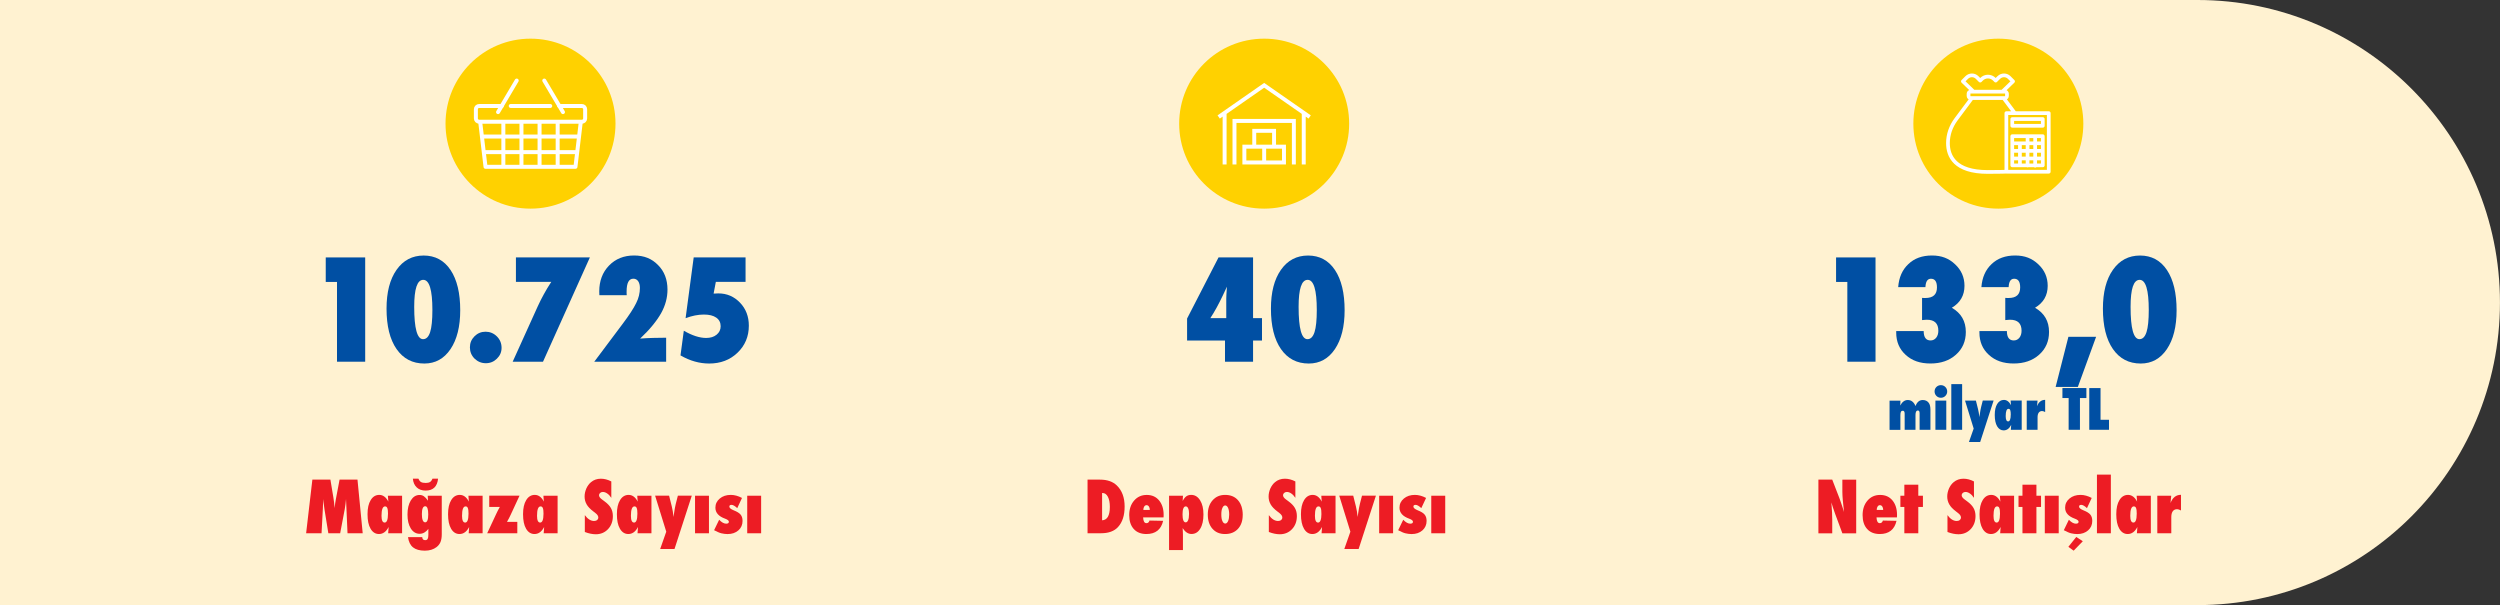 <?xml version="1.0" encoding="UTF-8"?><svg id="Layer_2" xmlns="http://www.w3.org/2000/svg" viewBox="0 0 632.41 153.07"><rect x="0" y="0" width="632.41" height="153.07" fill="#333333" stroke="none"/><g id="Layer_1-2"><path d="M0,0v153.07h555.87c42.27,0,76.53-34.27,76.53-76.54S598.14,0,555.87,0H0Z" fill="#fff2d1" stroke-width="0"/><path d="M134.2,52.78c11.87,0,21.5-9.62,21.5-21.5s-9.62-21.5-21.5-21.5-21.5,9.62-21.5,21.5,9.62,21.5,21.5,21.5" fill="#ffd100" stroke-width="0"/><path d="M319.79,52.78c11.87,0,21.5-9.62,21.5-21.5s-9.62-21.5-21.5-21.5-21.5,9.62-21.5,21.5,9.62,21.5,21.5,21.5" fill="#ffd100" stroke-width="0"/><path d="M505.51,52.78c11.87,0,21.5-9.62,21.5-21.5s-9.62-21.5-21.5-21.5-21.5,9.62-21.5,21.5,9.62,21.5,21.5,21.5" fill="#ffd100" stroke-width="0"/><path d="M129.2,26.81h9.99M141.47,26.81h5.72c.46,0,.83.37.83.82v2.34c0,.45-.37.82-.83.82h-25.98c-.46,0-.83-.37-.83-.82v-2.34c0-.45.37-.82.83-.82h5.72" fill="none" stroke="#fff" stroke-linecap="round" stroke-linejoin="round" stroke-width="1.01"/><path d="M122.38,38.48h23.64M121.91,34.54h24.58M141.07,30.83v11.37M136.49,30.83v11.37M131.91,30.83v11.37M127.33,30.83v11.37M146.92,30.83l-1.35,11.37h-22.75l-1.35-11.37" fill="none" stroke="#fff" stroke-linejoin="round" stroke-width="1.01"/><path d="M125.99,28.36l4.72-7.98M142.41,28.36l-4.73-7.98" fill="none" stroke="#fff" stroke-linecap="round" stroke-linejoin="round" stroke-width="1.01"/><path d="M516.75,40.09h-7.72M516.75,38.17h-7.72M516.75,36.25h-7.72M514.82,34.5v7.43M512.9,34.45v7.43M510.97,36.27v5.56M516.75,41.83h-7.72v-7.38h7.72v7.38ZM516.75,30.12h-7.72v1.7h7.72v-1.7ZM518.26,28.62h-10.72v14.82h10.72v-14.82ZM505.62,19.61l-.78.78-.34-.34c-.89-.9-2.35-.9-3.24,0l-.34.34-.78-.78c-.73-.73-1.9-.73-2.63,0l-.97.97,2.7,2.61h7.29l2.7-2.61-.97-.97c-.73-.73-1.9-.73-2.63,0ZM507.18,23.19h-8.7c-.28,0-.51.23-.51.51v.59c0,.28.23.51.51.51h8.7c.28,0,.51-.23.51-.51v-.59c0-.28-.23-.51-.51-.51ZM509.68,28.62l-2.84-3.81h-8.02l-4.03,5.41c-1.28,1.73-2.03,3.81-2.03,5.96,0,3.33,1.75,7.32,10.07,7.32,3.34,0,4.7-.07,4.7-.07" fill="none" stroke="#fff" stroke-linecap="round" stroke-linejoin="round" stroke-width=".94"/><path d="M91.74,134.9h-3.83l-.27-6.19-.11-2.47c-.04.47-.09.93-.14,1.36-.05.43-.12.85-.19,1.25l-1.15,6.05h-2.99l-.98-6.06c-.06-.35-.14-.96-.24-1.81-.01-.13-.04-.39-.08-.79l-.09,2.5-.33,6.15h-3.9l1.58-13.57h4.56l.76,4.57c.06.38.12.78.17,1.22s.1.92.14,1.43c.08-.86.18-1.63.32-2.31l.93-4.91h4.53l1.32,13.57Z" fill="#ed1c24" stroke-width="0"/><path d="M101.72,134.9h-3.53c.03-.32.05-.62.07-.91s.04-.52.05-.69c-.61,1.2-1.43,1.79-2.45,1.79-.89,0-1.6-.45-2.12-1.34-.52-.88-.77-2.11-.77-3.67s.27-2.7.8-3.57c.53-.88,1.26-1.32,2.18-1.32s1.71.57,2.29,1.71c-.01-.12-.02-.22-.03-.31s-.01-.16-.02-.22l-.04-.55-.03-.42h3.59v9.5ZM98.15,130.03c0-.35-.01-.65-.04-.9s-.07-.45-.13-.6-.13-.27-.23-.33-.21-.1-.34-.1c-.6,0-.9.79-.9,2.38,0,1.14.27,1.71.8,1.71s.83-.72.83-2.15Z" fill="#ed1c24" stroke-width="0"/><path d="M111.75,125.4v9.77c0,.74-.1,1.39-.31,1.93-.21.5-.54.93-1,1.29-.78.6-1.77.91-2.97.91-1.29,0-2.29-.28-2.98-.83s-1.12-1.42-1.28-2.6h3.6c.02.52.27.77.74.77.3,0,.51-.1.63-.31s.18-.55.18-1.03v-1.5c-.63.82-1.37,1.23-2.21,1.23-.92,0-1.66-.45-2.23-1.34-.56-.9-.84-2.07-.84-3.53s.28-2.64.84-3.57c.57-.92,1.3-1.38,2.21-1.38.42,0,.78.11,1.09.32.32.22.67.59,1.05,1.13l-.07-1.25h3.56ZM104.43,121.08h1.42c.16.41.38.69.64.85.27.16.67.24,1.19.24.47,0,.84-.08,1.1-.24.26-.17.47-.45.62-.85h1.42c-.21,2.02-1.26,3.02-3.16,3.02-.93,0-1.67-.27-2.24-.8-.57-.54-.9-1.28-.98-2.22ZM108.33,130.12c0-1.37-.25-2.06-.76-2.06-.57,0-.85.67-.85,2s.28,2.07.83,2.07c.52,0,.78-.67.78-2.01Z" fill="#ed1c24" stroke-width="0"/><path d="M122.09,134.9h-3.53c.03-.32.05-.62.07-.91s.04-.52.05-.69c-.61,1.2-1.43,1.79-2.45,1.79-.89,0-1.6-.45-2.12-1.34-.52-.88-.77-2.11-.77-3.67s.27-2.7.8-3.57c.53-.88,1.26-1.32,2.18-1.32s1.71.57,2.29,1.71c-.01-.12-.02-.22-.03-.31s-.01-.16-.02-.22l-.04-.55-.03-.42h3.59v9.5ZM118.52,130.03c0-.35-.01-.65-.04-.9s-.07-.45-.13-.6-.13-.27-.23-.33-.21-.1-.34-.1c-.6,0-.9.79-.9,2.38,0,1.14.27,1.71.8,1.71s.83-.72.83-2.15Z" fill="#ed1c24" stroke-width="0"/><path d="M130.85,134.9h-7.61l2.3-4.93c.11-.25.24-.51.39-.8.15-.28.32-.6.51-.94h-2.68v-2.84h7.66l-2.24,4.84c-.26.57-.57,1.16-.93,1.78h2.61v2.87Z" fill="#ed1c24" stroke-width="0"/><path d="M141.06,134.9h-3.53c.03-.32.05-.62.07-.91s.04-.52.05-.69c-.61,1.2-1.43,1.79-2.45,1.79-.89,0-1.6-.45-2.12-1.34-.52-.88-.77-2.11-.77-3.67s.27-2.7.8-3.57c.53-.88,1.26-1.32,2.18-1.32s1.71.57,2.29,1.71c-.01-.12-.02-.22-.03-.31s-.01-.16-.02-.22l-.04-.55-.03-.42h3.59v9.5ZM137.49,130.03c0-.35-.01-.65-.04-.9s-.07-.45-.13-.6-.13-.27-.23-.33-.21-.1-.34-.1c-.6,0-.9.79-.9,2.38,0,1.14.27,1.71.8,1.71s.83-.72.83-2.15Z" fill="#ed1c24" stroke-width="0"/><path d="M147.94,134.57v-4.26c.72.98,1.5,1.48,2.34,1.48.32,0,.57-.08.77-.25.2-.17.3-.38.3-.63,0-.36-.22-.72-.65-1.06l-.6-.47c-.4-.3-.74-.6-1.02-.89s-.51-.6-.69-.91-.3-.64-.39-.97-.12-.69-.12-1.05c0-.63.15-1.29.44-1.99.15-.32.32-.62.51-.88.19-.27.42-.5.67-.71.69-.59,1.53-.88,2.5-.88.87,0,1.75.23,2.64.69v4.15c-.3-.46-.64-.83-1.02-1.09-.38-.27-.76-.4-1.12-.4-.28,0-.51.08-.69.25-.19.16-.28.35-.28.57,0,.36.25.72.75,1.08l.58.43c.77.56,1.33,1.13,1.66,1.71.34.59.51,1.27.51,2.06,0,1.34-.41,2.44-1.22,3.3s-1.85,1.3-3.09,1.3c-.86,0-1.78-.19-2.77-.57Z" fill="#ed1c24" stroke-width="0"/><path d="M164.8,134.9h-3.53c.03-.32.05-.62.07-.91s.04-.52.05-.69c-.61,1.2-1.43,1.79-2.45,1.79-.89,0-1.6-.45-2.12-1.34-.52-.88-.77-2.11-.77-3.67s.27-2.7.8-3.57c.53-.88,1.26-1.32,2.18-1.32s1.71.57,2.29,1.71c-.01-.12-.02-.22-.03-.31s-.01-.16-.02-.22l-.04-.55-.03-.42h3.59v9.5ZM161.24,130.03c0-.35-.01-.65-.04-.9s-.07-.45-.13-.6-.13-.27-.23-.33-.21-.1-.34-.1c-.6,0-.9.79-.9,2.38,0,1.14.27,1.71.8,1.71s.83-.72.83-2.15Z" fill="#ed1c24" stroke-width="0"/><path d="M170.63,138.88h-3.63l1.54-4.38-2.82-9.11h3.54l.68,2.72c.09.38.18.78.25,1.23.07.44.14.92.19,1.44l.12-.87c.16-1.11.31-1.93.45-2.46l.53-2.06h3.52l-4.37,13.48Z" fill="#ed1c24" stroke-width="0"/><path d="M179.34,134.9h-3.52v-9.5h3.52v9.5Z" fill="#ed1c24" stroke-width="0"/><path d="M180.64,134.12l1.28-2.64c.63.66,1.22.99,1.77.99.46,0,.69-.16.69-.49,0-.28-.31-.53-.92-.76-1.66-.59-2.49-1.51-2.49-2.79,0-.93.37-1.71,1.11-2.32.74-.62,1.67-.92,2.79-.92.91,0,1.86.26,2.83.77l-1.2,2.58c-.59-.56-1.08-.83-1.45-.83s-.55.15-.55.45c0,.32.35.62,1.05.91.88.35,1.48.71,1.79,1.1.33.39.5.92.5,1.6,0,.98-.35,1.78-1.06,2.4s-1.62.93-2.73.93c-.53,0-1.06-.07-1.59-.2-.25-.06-.52-.16-.81-.29-.29-.13-.62-.29-.99-.48Z" fill="#ed1c24" stroke-width="0"/><path d="M192.54,134.9h-3.52v-9.5h3.52v9.5Z" fill="#ed1c24" stroke-width="0"/><path d="M275.11,134.9v-13.57h3.16c1.81,0,3.22.49,4.23,1.46,1.32,1.27,1.99,3.05,1.99,5.33s-.56,3.99-1.68,5.21c-.96,1.04-2.38,1.56-4.27,1.56h-3.43ZM278.78,131.62c1.31-.06,1.97-1.2,1.97-3.39,0-1.08-.17-1.94-.5-2.57-.33-.63-.79-.95-1.35-.95h-.11v6.91Z" fill="#ed1c24" stroke-width="0"/><path d="M290.78,131.68l3.45.07c-.25,1.11-.73,1.94-1.44,2.5-.71.56-1.64.84-2.79.84-1.36,0-2.43-.42-3.2-1.27-.77-.86-1.15-2.02-1.15-3.51s.41-2.73,1.24-3.68c.83-.96,1.89-1.43,3.2-1.43s2.34.46,3.11,1.38c.77.93,1.16,2.15,1.16,3.68l-.02.62h-5.17c.04.97.32,1.46.83,1.46.4,0,.66-.22.78-.67ZM290.86,128.99c0-.18-.02-.34-.06-.48s-.1-.27-.17-.38-.16-.19-.26-.25c-.1-.06-.21-.09-.32-.09-.25,0-.45.11-.6.34s-.23.51-.23.87h1.64Z" fill="#ed1c24" stroke-width="0"/><path d="M299.25,139.14h-3.52v-13.74h3.52l-.08,1.34c.15-.28.29-.52.45-.72.15-.2.32-.36.49-.48s.37-.21.57-.27.43-.08.67-.08c.91,0,1.66.46,2.23,1.37.57.9.85,2.1.85,3.59s-.27,2.72-.82,3.6c-.53.88-1.27,1.33-2.21,1.33-.86,0-1.6-.5-2.24-1.49.03.3.05.56.05.77.02.22.03.49.03.8v3.96ZM300.79,130.06c0-.62-.07-1.1-.22-1.45-.14-.34-.35-.51-.61-.51-.54,0-.82.67-.82,2s.26,2.04.79,2.04c.26,0,.47-.18.62-.54s.23-.87.23-1.53Z" fill="#ed1c24" stroke-width="0"/><path d="M314.36,130.29c0,1.46-.4,2.63-1.21,3.5s-1.89,1.3-3.25,1.3-2.4-.44-3.19-1.33c-.79-.89-1.18-2.09-1.18-3.59s.4-2.7,1.21-3.61c.8-.91,1.85-1.37,3.17-1.37,1.39,0,2.48.45,3.27,1.36s1.19,2.15,1.19,3.74ZM310.94,130.18c0-.35-.02-.67-.07-.95-.05-.28-.11-.53-.2-.73-.09-.2-.19-.36-.32-.47s-.26-.17-.41-.17c-.3,0-.54.21-.72.63-.18.37-.27.92-.27,1.66s.09,1.28.27,1.66c.18.42.43.63.73.63.29,0,.52-.21.71-.62.19-.46.28-1.01.28-1.64Z" fill="#ed1c24" stroke-width="0"/><path d="M320.97,134.57v-4.26c.72.98,1.5,1.48,2.34,1.48.32,0,.57-.08.77-.25.2-.17.3-.38.3-.63,0-.36-.22-.72-.65-1.06l-.6-.47c-.4-.3-.74-.6-1.02-.89s-.51-.6-.69-.91-.3-.64-.39-.97-.12-.69-.12-1.05c0-.63.15-1.29.44-1.99.15-.32.32-.62.51-.88.19-.27.42-.5.67-.71.69-.59,1.53-.88,2.51-.88.87,0,1.75.23,2.64.69v4.15c-.3-.46-.64-.83-1.02-1.09-.38-.27-.76-.4-1.12-.4-.28,0-.51.08-.7.25-.19.16-.28.35-.28.57,0,.36.25.72.75,1.08l.58.43c.77.56,1.33,1.13,1.66,1.71.34.59.51,1.27.51,2.06,0,1.34-.41,2.44-1.22,3.3s-1.85,1.3-3.09,1.3c-.86,0-1.79-.19-2.77-.57Z" fill="#ed1c24" stroke-width="0"/><path d="M337.84,134.9h-3.53c.03-.32.05-.62.07-.91s.04-.52.05-.69c-.61,1.2-1.43,1.79-2.45,1.79-.89,0-1.6-.45-2.12-1.34-.52-.88-.77-2.11-.77-3.67s.27-2.7.8-3.57c.53-.88,1.26-1.32,2.18-1.32s1.71.57,2.29,1.71c-.01-.12-.02-.22-.03-.31s-.01-.16-.02-.22l-.04-.55-.03-.42h3.6v9.5ZM334.27,130.03c0-.35-.01-.65-.04-.9s-.07-.45-.13-.6-.13-.27-.23-.33-.21-.1-.34-.1c-.6,0-.9.79-.9,2.38,0,1.14.27,1.71.8,1.71s.84-.72.84-2.15Z" fill="#ed1c24" stroke-width="0"/><path d="M343.69,138.88h-3.63l1.54-4.38-2.82-9.11h3.54l.68,2.72c.09.38.18.78.25,1.23.07.44.14.92.19,1.44l.12-.87c.16-1.11.31-1.93.45-2.46l.53-2.06h3.52l-4.37,13.48Z" fill="#ed1c24" stroke-width="0"/><path d="M352.4,134.9h-3.52v-9.5h3.52v9.5Z" fill="#ed1c24" stroke-width="0"/><path d="M353.69,134.12l1.28-2.64c.63.66,1.22.99,1.77.99.46,0,.69-.16.69-.49,0-.28-.31-.53-.92-.76-1.66-.59-2.49-1.51-2.49-2.79,0-.93.37-1.71,1.11-2.32.74-.62,1.67-.92,2.79-.92.91,0,1.86.26,2.83.77l-1.21,2.58c-.59-.56-1.07-.83-1.45-.83s-.55.15-.55.45c0,.32.35.62,1.05.91.88.35,1.48.71,1.79,1.1.33.39.5.92.5,1.6,0,.98-.36,1.78-1.06,2.4s-1.62.93-2.73.93c-.53,0-1.06-.07-1.59-.2-.25-.06-.52-.16-.81-.29-.29-.13-.62-.29-.99-.48Z" fill="#ed1c24" stroke-width="0"/><path d="M365.59,134.9h-3.53v-9.5h3.53v9.5Z" fill="#ed1c24" stroke-width="0"/><path d="M459.99,134.9v-13.57h3.5l1.84,4.76c.1.28.21.6.34.97s.26.78.42,1.26l.38,1.2c-.13-1.18-.24-2.19-.31-3.02s-.11-1.54-.11-2.11v-3.05h3.5v13.57h-3.5l-1.85-4.99c-.19-.53-.37-1.03-.52-1.5-.16-.47-.29-.91-.41-1.33.08.96.13,1.79.17,2.5s.05,1.33.05,1.86v3.46h-3.5Z" fill="#ed1c24" stroke-width="0"/><path d="M476.3,131.68l3.45.07c-.25,1.11-.73,1.94-1.44,2.5-.71.56-1.64.84-2.79.84-1.36,0-2.43-.42-3.2-1.27-.77-.86-1.15-2.02-1.15-3.51s.41-2.73,1.24-3.68c.83-.96,1.89-1.43,3.2-1.43s2.34.46,3.11,1.38c.77.93,1.16,2.15,1.16,3.68l-.02.62h-5.17c.04.97.32,1.46.83,1.46.4,0,.66-.22.78-.67ZM476.38,128.99c0-.18-.02-.34-.06-.48s-.1-.27-.17-.38-.16-.19-.26-.25c-.1-.06-.21-.09-.32-.09-.25,0-.45.11-.6.34s-.23.51-.23.87h1.64Z" fill="#ed1c24" stroke-width="0"/><path d="M485.26,134.9h-3.53v-6.66h-1v-2.84h1v-2.79h3.53v2.79h1.17v2.84h-1.17v6.66Z" fill="#ed1c24" stroke-width="0"/><path d="M492.64,134.57v-4.26c.72.98,1.5,1.48,2.34,1.48.32,0,.57-.08.77-.25.2-.17.3-.38.3-.63,0-.36-.22-.72-.65-1.06l-.6-.47c-.4-.3-.74-.6-1.02-.89s-.51-.6-.69-.91-.3-.64-.39-.97-.12-.69-.12-1.05c0-.63.15-1.29.44-1.99.15-.32.32-.62.51-.88.19-.27.42-.5.67-.71.69-.59,1.53-.88,2.5-.88.87,0,1.75.23,2.64.69v4.15c-.3-.46-.64-.83-1.02-1.09-.38-.27-.76-.4-1.12-.4-.28,0-.51.08-.69.25-.19.16-.28.35-.28.57,0,.36.25.72.75,1.08l.58.43c.77.56,1.33,1.13,1.66,1.71.34.59.51,1.27.51,2.06,0,1.34-.41,2.44-1.22,3.3s-1.85,1.3-3.09,1.3c-.86,0-1.78-.19-2.77-.57Z" fill="#ed1c24" stroke-width="0"/><path d="M509.5,134.9h-3.53c.03-.32.05-.62.07-.91s.04-.52.05-.69c-.61,1.2-1.43,1.79-2.45,1.79-.89,0-1.6-.45-2.12-1.34-.52-.88-.77-2.11-.77-3.67s.27-2.7.8-3.57c.53-.88,1.26-1.32,2.18-1.32s1.71.57,2.29,1.71c-.01-.12-.02-.22-.03-.31s-.01-.16-.02-.22l-.04-.55-.03-.42h3.59v9.5ZM505.93,130.03c0-.35-.01-.65-.04-.9-.03-.25-.07-.45-.13-.6s-.13-.27-.23-.33-.21-.1-.34-.1c-.6,0-.9.79-.9,2.38,0,1.14.27,1.71.8,1.71s.83-.72.83-2.15Z" fill="#ed1c24" stroke-width="0"/><path d="M515.14,134.9h-3.53v-6.66h-1v-2.84h1v-2.79h3.53v2.79h1.17v2.84h-1.17v6.66Z" fill="#ed1c24" stroke-width="0"/><path d="M520.78,134.9h-3.52v-9.5h3.52v9.5Z" fill="#ed1c24" stroke-width="0"/><path d="M522.07,134.12l1.28-2.64c.63.66,1.22.99,1.77.99.46,0,.69-.16.69-.49,0-.28-.31-.53-.92-.76-1.66-.59-2.49-1.51-2.49-2.79,0-.93.37-1.71,1.11-2.32.74-.62,1.67-.92,2.79-.92.91,0,1.86.26,2.83.77l-1.2,2.58c-.59-.56-1.08-.83-1.45-.83s-.55.15-.55.45c0,.32.35.62,1.05.91.88.35,1.48.71,1.79,1.1.33.39.5.92.5,1.6,0,.98-.35,1.78-1.06,2.4s-1.62.93-2.73.93c-.53,0-1.06-.07-1.59-.2-.25-.06-.52-.16-.81-.29-.29-.13-.62-.29-.99-.48ZM526.87,136.92l-2.31,2.38-1.34-.97,2-2.5,1.65,1.08Z" fill="#ed1c24" stroke-width="0"/><path d="M533.97,134.9h-3.52v-14.84h3.52v14.84Z" fill="#ed1c24" stroke-width="0"/><path d="M544.09,134.9h-3.53c.03-.32.05-.62.07-.91s.04-.52.05-.69c-.61,1.2-1.43,1.79-2.45,1.79-.89,0-1.6-.45-2.12-1.34-.52-.88-.77-2.11-.77-3.67s.27-2.7.8-3.57c.53-.88,1.26-1.32,2.18-1.32s1.71.57,2.29,1.71c-.01-.12-.02-.22-.03-.31s-.01-.16-.02-.22l-.04-.55-.03-.42h3.59v9.5ZM540.52,130.03c0-.35-.01-.65-.04-.9-.03-.25-.07-.45-.13-.6s-.13-.27-.23-.33-.21-.1-.34-.1c-.6,0-.9.79-.9,2.38,0,1.14.27,1.71.8,1.71s.83-.72.83-2.15Z" fill="#ed1c24" stroke-width="0"/><path d="M549.24,134.9h-3.52v-9.5h3.52l-.18,1.85c.53-1.39,1.42-2.08,2.65-2.08v3.96c-.39-.21-.71-.32-.98-.32-.47,0-.84.17-1.09.51-.25.34-.38.84-.38,1.5v4.08Z" fill="#ed1c24" stroke-width="0"/><path d="M92.38,91.5h-7.13v-20.18h-2.85v-6.2h9.98v26.39Z" fill="#004fa3" stroke-width="0"/><path d="M116.42,78.48c0,4.12-.82,7.41-2.46,9.84-1.64,2.43-3.85,3.64-6.61,3.64-3,0-5.34-1.22-7.04-3.67-1.69-2.44-2.53-5.84-2.53-10.22,0-4.14.84-7.41,2.53-9.81,1.7-2.42,3.99-3.62,6.87-3.62s5.17,1.22,6.8,3.67c1.63,2.45,2.44,5.84,2.44,10.17ZM109.38,78.43c0-5.09-.77-7.64-2.31-7.64s-2.29,2.28-2.29,6.84c0,5.45.75,8.17,2.24,8.17.81,0,1.4-.59,1.79-1.79.38-1.19.57-3.05.57-5.58Z" fill="#004fa3" stroke-width="0"/><path d="M126.88,87.98c0,1.07-.39,1.99-1.18,2.75-.76.76-1.7,1.15-2.8,1.15s-2.05-.39-2.85-1.16c-.79-.79-1.18-1.74-1.18-2.85s.39-2.03,1.16-2.8c.77-.77,1.71-1.16,2.8-1.16s2.08.4,2.87,1.2c.79.79,1.18,1.75,1.18,2.89Z" fill="#004fa3" stroke-width="0"/><path d="M137.36,91.5h-7.67l6.36-14.05c.48-1.04.99-2.06,1.55-3.07.55-1.01,1.17-2.03,1.85-3.07h-8.94v-6.2h18.71l-11.86,26.39Z" fill="#004fa3" stroke-width="0"/><path d="M168.5,91.5h-18.17l7.21-9.62c.82-1.09,1.51-2.07,2.07-2.93.56-.86,1-1.62,1.32-2.28.63-1.24.94-2.52.94-3.83,0-.72-.15-1.29-.44-1.71-.3-.42-.7-.63-1.21-.63-1.14,0-1.71,1.07-1.71,3.21,0,.11,0,.25,0,.41,0,.16.01.35.03.56h-6.92l-.03-.96c0-2.65.82-4.83,2.46-6.53,1.65-1.71,3.77-2.56,6.34-2.56s4.51.81,6.08,2.43c1.58,1.58,2.38,3.65,2.38,6.2,0,2.05-.54,4.04-1.62,5.98-.55.97-1.26,1.99-2.13,3.05-.87,1.07-1.93,2.19-3.17,3.36,1.07-.08,2.15-.14,3.24-.17s2.2-.05,3.34-.05v6.07Z" fill="#004fa3" stroke-width="0"/><path d="M172.14,89.91l.84-6.25c2.11,1.22,3.99,1.83,5.66,1.83,1.08,0,1.96-.27,2.63-.82.68-.55,1.03-1.26,1.03-2.14,0-.93-.37-1.66-1.11-2.18-.74-.52-1.78-.78-3.13-.78-1.47,0-3.01.31-4.63.92l2.05-15.38h13.12v6.2h-7.52l-.56,2.96c.49-.03.89-.05,1.2-.05,2.16,0,3.99.79,5.49,2.36,1.48,1.55,2.22,3.49,2.22,5.81,0,2.73-.96,5.01-2.87,6.84-1.89,1.82-4.28,2.73-7.16,2.73-2.46,0-4.88-.68-7.25-2.05Z" fill="#004fa3" stroke-width="0"/><path d="M316.99,91.5h-7.11v-5.35h-9.59v-5.57l7.96-15.47h8.73v15.36h2.26v5.67h-2.26v5.35ZM310.2,80.48v-4.94c0-.23.01-.59.04-1.09.03-.5.07-1.15.13-1.93l-1.06,2.26c-.52,1.1-1.05,2.13-1.57,3.08-.52.95-1.05,1.83-1.57,2.62h4.03Z" fill="#004fa3" stroke-width="0"/><path d="M340.14,78.48c0,4.12-.82,7.41-2.46,9.84-1.64,2.43-3.84,3.64-6.61,3.64-3,0-5.34-1.22-7.04-3.67-1.69-2.44-2.53-5.84-2.53-10.22,0-4.14.84-7.41,2.53-9.81,1.7-2.42,3.99-3.62,6.87-3.62s5.17,1.22,6.8,3.67c1.63,2.45,2.44,5.84,2.44,10.17ZM333.1,78.43c0-5.09-.77-7.64-2.31-7.64s-2.29,2.28-2.29,6.84c0,5.45.75,8.17,2.24,8.17.81,0,1.4-.59,1.79-1.79.38-1.19.57-3.05.57-5.58Z" fill="#004fa3" stroke-width="0"/><path d="M474.44,91.5h-7.13v-20.18h-2.85v-6.2h9.98v26.39Z" fill="#004fa3" stroke-width="0"/><path d="M479.66,83.74h6.96c0,1.58.58,2.38,1.74,2.38.58,0,1.05-.23,1.42-.68.36-.45.55-1.04.55-1.77,0-1.86-.97-2.79-2.91-2.79-.14,0-.31,0-.51.03-.21.02-.44.04-.7.06v-5.62c.19.01.36.02.5.03s.26,0,.35,0c1.95,0,2.92-.89,2.92-2.68,0-1.46-.51-2.19-1.52-2.19-.8,0-1.25.59-1.37,1.76l-.03.36h-6.89c.19-2.46,1.05-4.4,2.58-5.83,1.51-1.45,3.5-2.17,5.96-2.17s4.29.74,5.85,2.22c1.58,1.47,2.38,3.29,2.38,5.45,0,2.43-1.07,4.28-3.2,5.55,2.36,1.36,3.54,3.4,3.54,6.12,0,2.36-.84,4.28-2.51,5.76-1.65,1.48-3.8,2.22-6.44,2.22s-4.67-.72-6.25-2.17c-1.61-1.45-2.41-3.33-2.41-5.66v-.39Z" fill="#004fa3" stroke-width="0"/><path d="M500.71,83.74h6.96c0,1.58.58,2.38,1.74,2.38.58,0,1.05-.23,1.42-.68.36-.45.55-1.04.55-1.77,0-1.86-.97-2.79-2.91-2.79-.14,0-.31,0-.51.03-.21.02-.44.04-.7.06v-5.62c.19.01.36.02.5.03s.26,0,.35,0c1.95,0,2.92-.89,2.92-2.68,0-1.46-.51-2.19-1.52-2.19-.8,0-1.25.59-1.37,1.76l-.03.36h-6.89c.19-2.46,1.05-4.4,2.58-5.83,1.51-1.45,3.5-2.17,5.96-2.17s4.29.74,5.85,2.22c1.58,1.47,2.38,3.29,2.38,5.45,0,2.43-1.07,4.28-3.2,5.55,2.36,1.36,3.54,3.4,3.54,6.12,0,2.36-.84,4.28-2.51,5.76-1.65,1.48-3.8,2.22-6.44,2.22s-4.67-.72-6.25-2.17c-1.61-1.45-2.41-3.33-2.41-5.66v-.39Z" fill="#004fa3" stroke-width="0"/><path d="M530.24,85.2l-4.62,12.68h-5.62l3.23-12.68h7.01Z" fill="#004fa3" stroke-width="0"/><path d="M550.6,78.48c0,4.12-.82,7.41-2.46,9.84-1.64,2.43-3.85,3.64-6.61,3.64-3,0-5.34-1.22-7.04-3.67-1.69-2.44-2.53-5.84-2.53-10.22,0-4.14.84-7.41,2.53-9.81,1.7-2.42,3.99-3.62,6.87-3.62s5.17,1.22,6.8,3.67c1.63,2.45,2.44,5.84,2.44,10.17ZM543.56,78.43c0-5.09-.77-7.64-2.31-7.64s-2.29,2.28-2.29,6.84c0,5.45.75,8.17,2.24,8.17.81,0,1.4-.59,1.79-1.79.38-1.19.57-3.05.57-5.58Z" fill="#004fa3" stroke-width="0"/><path d="M488.33,108.72h-2.74v-4.18c0-.47-.14-.7-.42-.7-.42,0-.62.38-.62,1.15v3.74h-2.74v-4.08c0-.5-.16-.75-.46-.75-.22,0-.38.08-.48.26-.09.17-.14.47-.14.9v3.68h-2.74v-7.39h2.74v.38c0,.3-.01.58-.04.85.49-.92,1.12-1.39,1.91-1.39.88,0,1.53.51,1.96,1.53.37-1.02.98-1.53,1.83-1.53.64,0,1.14.23,1.5.7.3.39.44.98.44,1.77v5.07Z" fill="#004fa3" stroke-width="0"/><path d="M492.57,99.04c0,.43-.16.81-.47,1.12-.32.31-.7.46-1.13.46s-.82-.16-1.13-.47c-.31-.32-.46-.7-.46-1.13s.15-.82.46-1.13c.32-.31.7-.46,1.13-.46.45,0,.83.16,1.14.47.31.31.46.69.46,1.14ZM492.34,108.72h-2.75v-7.39h2.75v7.39Z" fill="#004fa3" stroke-width="0"/><path d="M496.35,108.72h-2.74v-11.55h2.74v11.55Z" fill="#004fa3" stroke-width="0"/><path d="M500.89,111.81h-2.82l1.2-3.4-2.19-7.08h2.75l.53,2.12c.07.29.14.61.2.95.06.34.11.72.15,1.12l.1-.68c.13-.86.24-1.5.35-1.91l.41-1.6h2.74l-3.4,10.49Z" fill="#004fa3" stroke-width="0"/><path d="M511.42,108.72h-2.75c.02-.25.04-.48.05-.7s.03-.4.04-.54c-.47.93-1.11,1.39-1.91,1.39-.69,0-1.24-.35-1.65-1.04-.4-.69-.6-1.64-.6-2.86s.21-2.1.62-2.78c.42-.68.98-1.03,1.7-1.03s1.33.44,1.78,1.33c0-.09-.02-.17-.02-.24,0-.07,0-.12-.01-.17l-.03-.43-.02-.33h2.8v7.39ZM508.65,104.93c0-.27-.01-.51-.03-.7s-.05-.35-.1-.47c-.04-.12-.1-.21-.18-.26-.07-.05-.16-.08-.27-.08-.46,0-.7.62-.7,1.85,0,.88.21,1.33.62,1.33s.65-.56.65-1.67Z" fill="#004fa3" stroke-width="0"/><path d="M515.43,108.72h-2.74v-7.39h2.74l-.14,1.44c.42-1.08,1.1-1.62,2.06-1.62v3.08c-.3-.16-.56-.25-.77-.25-.37,0-.65.13-.85.4-.2.27-.3.66-.3,1.17v3.17Z" fill="#004fa3" stroke-width="0"/><path d="M526.14,108.72h-2.85v-8.03h-1.57v-2.53h6.06v2.53h-1.63v8.03Z" fill="#004fa3" stroke-width="0"/><path d="M533.5,108.72h-4.99v-10.55h2.85v8.02h2.14v2.54Z" fill="#004fa3" stroke-width="0"/><path d="M312.28,41.6v-11.01h15.02v11.01M329.8,28.59v13.02M309.78,28.59v13.02M331.3,29.59l-11.51-8.01-11.51,8.01M322.29,37.1h-5.01v-4h5.01v4ZM324.8,41.1h-5.01v-4h5.01v4ZM319.79,41.1h-5.01v-4h5.01v4Z" fill="none" stroke="#fff" stroke-miterlimit="10" stroke-width="1"/></g></svg>